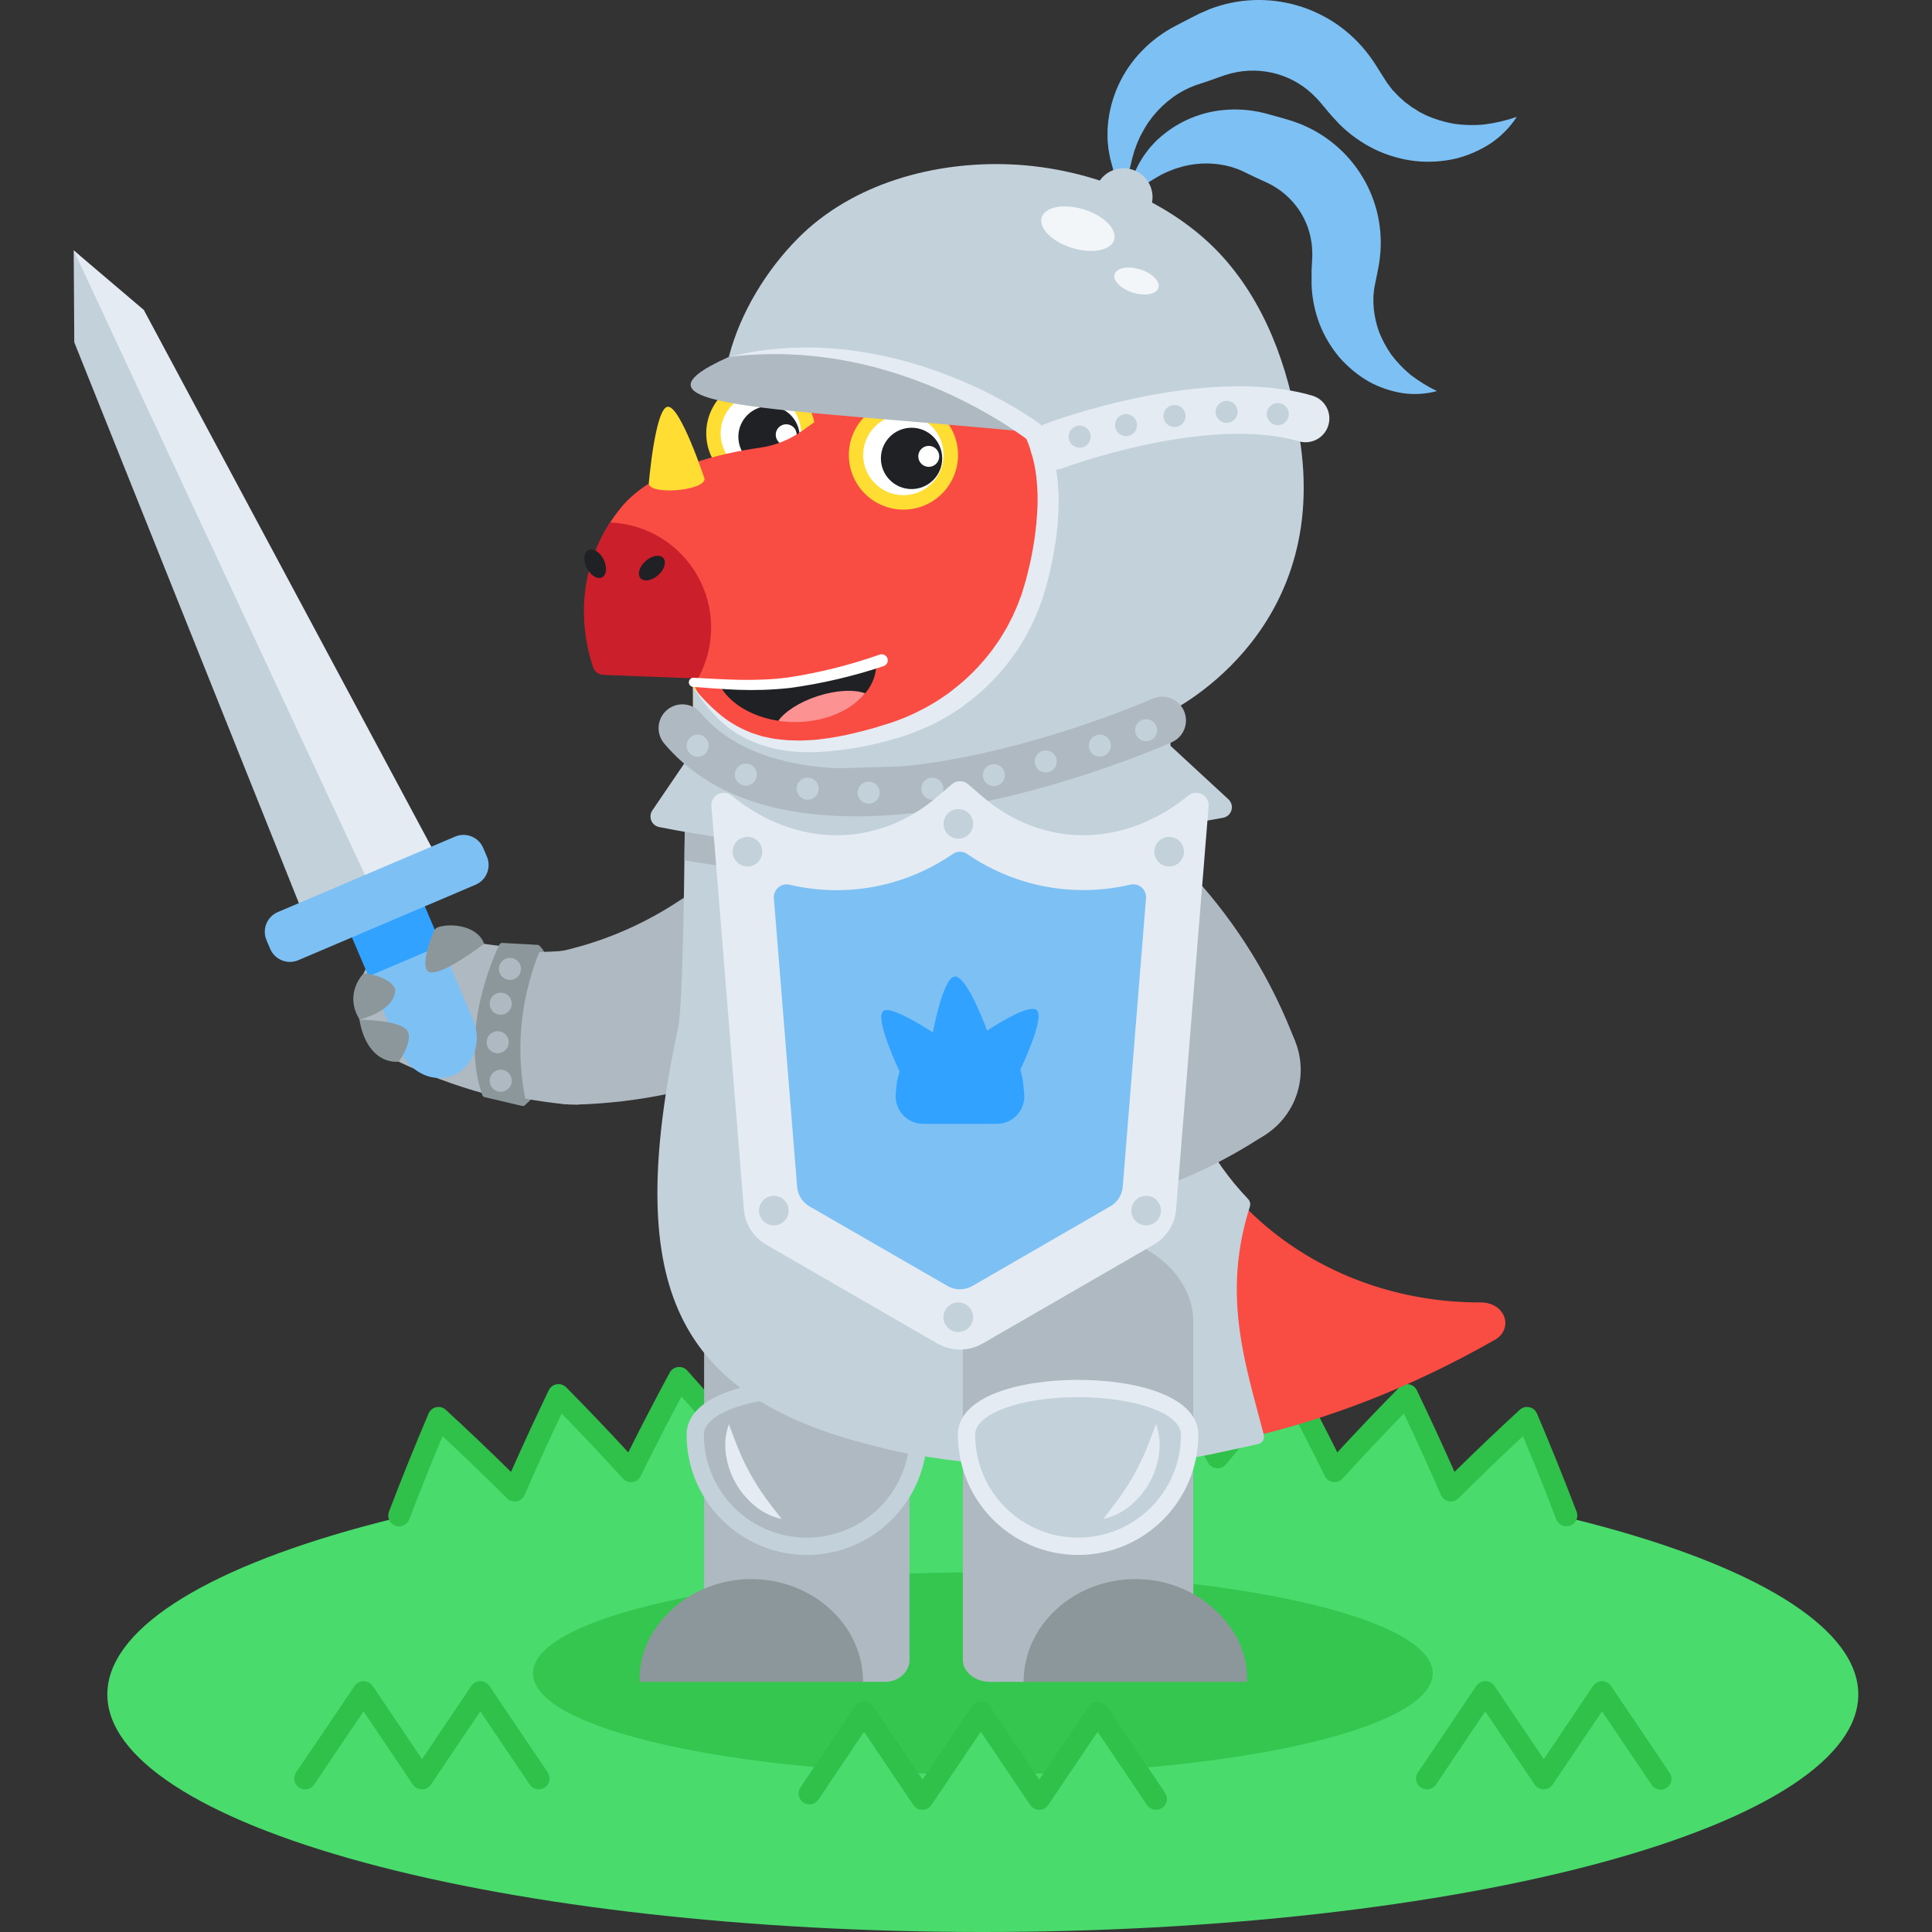 <?xml version="1.0" encoding="UTF-8"?>
<!-- Generated by Pixelmator Pro 3.3.5 -->
<svg width="1080" height="1080" viewBox="0 0 1080 1080" xmlns="http://www.w3.org/2000/svg">
    <rect x="0" y="0" width="1080" height="1080" fill="#333333" stroke="none"/>
    <g id="g1">
        <path id="path1" fill="#49db6b" stroke="none" d="M 1038.802 947.184 C 1038.802 982.409 987.24 1016.191 895.46 1041.099 C 803.679 1066.007 679.198 1080 549.401 1080 C 419.604 1080 295.123 1066.007 203.343 1041.099 C 111.562 1016.191 60.001 982.409 60.001 947.184 C 60.001 911.958 111.562 878.176 203.343 853.268 C 295.123 828.36 419.604 814.367 549.401 814.367 C 679.198 814.367 803.679 828.36 895.46 853.268 C 987.24 878.176 1038.802 911.958 1038.802 947.184 Z"/>
        <g id="g2" opacity="0.8">
            <path id="path2" fill="#2fc14a" stroke="none" d="M 800.894 935.4 C 800.894 966.603 688.297 991.897 549.401 991.897 C 410.506 991.897 297.908 966.603 297.908 935.4 C 297.908 904.198 410.506 878.904 549.401 878.904 C 688.297 878.904 800.894 904.198 800.894 935.4 Z"/>
        </g>
        <path id="path3" fill="#49db6b" stroke="none" d="M 875.639 847.184 C 868.674 828.936 861.319 810.725 853.572 792.552 C 839.046 805.936 824.868 819.513 811.039 833.283 C 803.251 815.388 795.072 797.551 786.502 779.774 C 772.64 793.813 759.143 808.045 746.011 822.471 C 737.399 804.987 728.405 787.558 719.029 770.183 C 705.872 784.869 693.077 799.727 680.643 814.758 C 671.241 797.669 661.453 780.681 651.279 763.794 C 638.819 779.085 626.746 794.523 615.06 810.108 C 604.86 793.489 594.291 776.98 583.352 760.58 C 571.649 776.442 560.336 792.439 549.414 808.57 C 538.492 792.456 527.15 776.463 515.388 760.593 C 504.465 776.984 493.896 793.493 483.68 810.12 C 471.985 794.527 459.912 779.085 447.461 763.794 C 437.295 780.681 427.511 797.669 418.11 814.758 C 405.667 799.727 392.863 784.869 379.698 770.183 C 370.322 787.533 361.332 804.966 352.729 822.483 C 339.597 808.049 326.1 793.813 312.237 779.774 C 303.668 797.543 295.489 815.384 287.7 833.296 C 273.88 819.517 259.702 805.936 245.167 792.552 C 237.43 810.725 230.078 828.936 223.113 847.184"/>
        <path id="path4" fill="#2fc14a" stroke="none" d="M 875.639 853.233 C 873.126 853.239 870.872 851.688 869.981 849.339 C 864.083 833.85 857.832 818.249 851.354 802.849 C 839.143 814.191 827.044 825.873 815.299 837.568 C 813.886 838.981 811.866 839.602 809.903 839.229 C 807.941 838.856 806.29 837.535 805.494 835.703 C 798.891 820.58 791.947 805.256 784.776 790.171 C 773.119 802.118 761.613 814.329 750.472 826.554 C 749.123 828.029 747.132 828.743 745.153 828.461 C 743.174 828.178 741.462 826.936 740.579 825.142 C 733.283 810.297 725.633 795.375 717.794 780.656 C 706.742 793.132 695.841 805.861 685.293 818.602 C 684.027 820.153 682.068 820.967 680.075 820.769 C 678.081 820.582 676.307 819.422 675.337 817.669 C 667.372 803.189 659.055 788.684 650.535 774.329 C 640.088 787.31 629.805 800.542 619.899 813.75 C 618.697 815.352 616.78 816.255 614.779 816.161 C 612.778 816.068 610.953 814.99 609.905 813.283 C 601.273 799.194 592.262 785.067 583.1 771.154 C 573.283 784.626 563.629 798.324 554.367 811.973 C 553.241 813.63 551.367 814.622 549.364 814.622 C 547.36 814.622 545.487 813.63 544.36 811.973 C 535.085 798.312 525.457 784.613 515.614 771.154 C 506.452 785.016 497.454 799.194 488.822 813.283 C 487.774 814.99 485.949 816.068 483.948 816.161 C 481.948 816.255 480.03 815.352 478.828 813.75 C 468.91 800.53 458.664 787.285 448.192 774.329 C 439.673 788.684 431.355 803.202 423.39 817.669 C 422.421 819.418 420.652 820.576 418.661 820.765 C 416.671 820.954 414.715 820.149 413.434 818.614 C 402.899 805.873 392.01 793.145 380.945 780.668 C 373.094 795.375 365.444 810.309 358.16 825.142 C 357.282 826.941 355.57 828.188 353.588 828.47 C 351.606 828.753 349.613 828.035 348.267 826.554 C 337.114 814.317 325.583 802.105 313.964 790.171 C 306.806 805.293 299.849 820.53 293.246 835.703 C 292.447 837.536 290.794 838.855 288.829 839.228 C 286.865 839.602 284.844 838.98 283.428 837.568 C 271.695 825.873 259.597 814.216 247.385 802.849 C 240.908 818.261 234.67 833.876 228.772 849.339 C 227.585 852.471 224.084 854.048 220.952 852.861 C 217.82 851.674 216.243 848.173 217.43 845.041 C 224.399 826.768 231.847 808.305 239.572 790.183 C 240.339 788.374 241.938 787.051 243.859 786.638 C 245.78 786.224 247.782 786.771 249.225 788.104 C 261.525 799.446 273.762 811.065 285.659 822.798 C 292.414 807.524 299.521 792.212 306.755 777.152 C 307.604 775.369 309.278 774.12 311.229 773.813 C 313.167 773.491 315.141 774.13 316.522 775.527 C 328.255 787.411 339.899 799.61 351.216 811.885 C 358.652 796.963 366.427 782.004 374.367 767.31 C 375.307 765.581 377.028 764.417 378.982 764.186 C 380.936 763.956 382.88 764.688 384.197 766.151 C 395.337 778.589 406.377 791.355 417.076 804.096 C 425.192 789.553 433.636 774.972 442.281 760.668 C 443.295 758.979 445.069 757.891 447.035 757.753 C 449 757.614 450.909 758.444 452.149 759.975 C 462.684 772.905 473.094 786.15 483.176 799.421 C 491.998 785.256 501.084 771.103 510.359 757.241 C 511.446 755.6 513.269 754.597 515.236 754.556 C 517.215 754.501 519.096 755.414 520.277 757.001 C 530.183 770.423 539.962 784.134 549.401 797.858 C 558.828 784.147 568.607 770.435 578.525 757.001 C 579.693 755.413 581.563 754.495 583.534 754.543 C 585.505 754.591 587.328 755.598 588.418 757.241 C 597.694 771.103 606.818 785.268 615.602 799.421 C 625.684 786.15 636.093 772.956 646.629 759.975 C 647.869 758.444 649.778 757.614 651.743 757.753 C 653.708 757.891 655.483 758.979 656.496 760.668 C 665.104 774.972 673.56 789.541 681.701 804.096 C 692.401 791.305 703.44 778.576 714.581 766.151 C 715.892 764.683 717.836 763.946 719.791 764.177 C 721.746 764.408 723.465 765.577 724.398 767.31 C 732.35 781.992 740.113 796.951 747.561 811.885 C 758.903 799.622 770.497 787.423 782.243 775.527 C 783.623 774.126 785.598 773.484 787.538 773.805 C 789.478 774.126 791.141 775.369 791.997 777.14 C 799.269 792.263 806.339 807.537 813.081 822.798 C 824.99 811.065 837.227 799.421 849.527 788.104 C 850.97 786.771 852.973 786.224 854.893 786.638 C 856.814 787.051 858.414 788.374 859.18 790.183 C 866.906 808.28 874.303 826.73 881.335 845.041 C 881.909 846.539 881.863 848.202 881.208 849.666 C 880.553 851.129 879.343 852.272 877.844 852.842 C 877.139 853.105 876.392 853.238 875.639 853.233 Z"/>
        <path id="path5" fill="#49db6b" stroke="none" d="M 452.527 1002.571 L 483.1 957.228 L 515.728 1005.608 L 548.343 957.228 L 580.97 1005.608 L 613.598 957.228 L 646.225 1005.608"/>
        <path id="path6" fill="#2fc14a" stroke="none" d="M 646.225 1011.657 C 644.206 1011.67 642.314 1010.672 641.184 1008.998 L 613.573 968.053 L 585.961 1008.998 C 584.828 1010.669 582.938 1011.665 580.92 1011.657 L 580.92 1011.657 C 578.898 1011.669 577.004 1010.666 575.879 1008.986 L 548.267 968.053 L 520.668 1008.998 C 519.543 1010.682 517.652 1011.693 515.627 1011.693 C 513.602 1011.693 511.711 1010.682 510.586 1008.998 L 482.974 968.053 L 457.543 1005.948 C 455.677 1008.733 451.908 1009.477 449.124 1007.612 C 446.34 1005.747 445.595 1001.978 447.461 999.194 L 478.022 953.825 C 479.146 952.141 481.037 951.13 483.062 951.13 C 485.087 951.13 486.979 952.141 488.103 953.825 L 515.715 994.77 L 543.327 953.825 C 544.457 952.151 546.349 951.153 548.368 951.166 L 548.368 951.166 C 550.387 951.153 552.279 952.151 553.409 953.825 L 580.92 994.795 L 608.645 953.85 C 609.77 952.188 611.647 951.192 613.655 951.192 C 615.662 951.192 617.539 952.188 618.664 953.85 L 651.292 1002.231 C 652.552 1004.087 652.678 1006.489 651.62 1008.468 C 650.562 1010.446 648.494 1011.675 646.251 1011.657 Z"/>
        <path id="path7" fill="#49db6b" stroke="none" d="M 797.693 994.203 L 830.308 945.835 L 862.936 994.203 L 895.551 945.835 L 928.178 994.203"/>
        <path id="path8" fill="#2fc14a" stroke="none" d="M 797.681 1000.252 C 795.437 1000.269 793.369 999.041 792.311 997.062 C 791.253 995.084 791.38 992.682 792.64 990.826 L 825.293 942.432 C 826.427 940.764 828.316 939.768 830.333 939.773 L 830.333 939.773 C 832.353 939.761 834.245 940.759 835.374 942.432 L 862.986 983.378 L 890.548 942.432 C 891.673 940.77 893.55 939.774 895.557 939.774 C 897.565 939.774 899.441 940.77 900.567 942.432 L 933.194 990.813 C 934.498 992.601 934.722 994.959 933.777 996.96 C 932.832 998.962 930.87 1000.288 928.66 1000.417 C 926.451 1000.546 924.347 999.458 923.175 997.581 L 895.551 956.635 L 867.952 997.581 C 866.817 999.249 864.928 1000.245 862.911 1000.24 L 862.911 1000.24 C 860.891 1000.252 859 999.254 857.87 997.581 L 830.258 956.635 L 802.722 997.593 C 801.592 999.267 799.7 1000.265 797.681 1000.252 Z"/>
        <path id="path9" fill="#49db6b" stroke="none" d="M 170.624 994.203 L 203.252 945.835 L 235.867 994.203 L 268.494 945.835 L 301.122 994.203"/>
        <path id="path10" fill="#2fc14a" stroke="none" d="M 301.147 1000.252 C 299.128 1000.263 297.238 999.265 296.106 997.593 L 268.494 956.648 L 240.883 997.593 C 239.753 999.267 237.861 1000.265 235.842 1000.252 L 235.842 1000.252 C 233.824 1000.258 231.935 999.262 230.801 997.593 L 203.202 956.648 L 175.59 997.593 C 173.721 1000.377 169.949 1001.119 167.165 999.25 C 164.381 997.382 163.639 993.61 165.508 990.826 L 198.236 942.432 C 199.366 940.759 201.258 939.761 203.277 939.773 L 203.277 939.773 C 205.295 939.765 207.185 940.762 208.318 942.432 L 235.917 983.378 L 263.479 942.432 C 264.603 940.749 266.495 939.737 268.52 939.737 C 270.545 939.737 272.436 940.749 273.561 942.432 L 306.188 990.826 C 308.052 993.596 307.319 997.353 304.55 999.219 C 303.548 999.902 302.36 1000.263 301.147 1000.252 Z"/>
        <path id="path11" fill="#7dc1f4" stroke="none" d="M 628.091 109.869 C 630.372 104.097 633.006 98.666 635.753 93.322 L 636.774 91.319 C 637.164 90.613 637.618 89.92 638.034 89.214 L 639.37 87.097 L 640.844 85.08 C 641.348 84.4 641.852 83.719 642.382 83.051 L 644.07 81.148 C 644.638 80.518 645.217 79.888 645.81 79.258 L 647.687 77.494 C 658.415 67.747 672.191 62.024 686.666 61.3 C 694.186 60.889 701.722 61.741 708.96 63.82 L 713.232 64.992 L 717.429 66.164 L 721.613 67.424 L 721.877 67.5 L 722.218 67.614 L 722.898 67.853 L 724.247 68.344 L 726.956 69.34 C 741.523 75.213 753.767 85.694 761.814 99.182 C 769.865 112.681 773.22 128.466 771.354 144.072 C 770.875 148.319 770.308 150.625 769.729 153.587 L 768.922 157.569 C 768.746 158.552 768.544 159.535 768.33 160.543 C 768.214 161.036 768.143 161.538 768.116 162.043 L 767.952 163.555 L 767.763 165.093 C 767.763 165.597 767.763 166.101 767.763 166.618 C 767.763 167.639 767.649 168.697 767.763 169.743 C 767.876 170.789 767.914 171.823 767.977 172.894 C 768.458 177.275 769.465 181.582 770.976 185.723 C 772.744 190.14 775.015 194.339 777.744 198.237 C 780.866 202.395 784.465 206.172 788.468 209.491 C 793.065 213.032 798.014 216.09 803.238 218.615 C 797.082 220.281 790.652 220.688 784.335 219.812 C 777.664 218.786 771.221 216.612 765.293 213.385 C 759.175 209.868 753.675 205.372 749.01 200.077 C 744.246 194.51 740.438 188.19 737.744 181.375 C 735.028 174.34 733.486 166.906 733.182 159.371 L 733.182 153.675 L 733.182 152.289 L 733.182 151.205 L 733.295 149.025 C 733.409 146.24 733.686 142.799 733.572 141.274 C 733.508 133.609 731.421 126.097 727.523 119.497 C 723.598 112.942 718.046 107.511 711.405 103.732 L 708.721 102.32 L 704.763 100.506 L 700.806 98.678 L 696.937 96.813 C 693.257 94.881 689.337 93.445 685.28 92.541 C 676.275 90.597 666.915 91.084 658.16 93.952 L 656.37 94.532 L 654.619 95.225 L 652.829 95.931 L 651.09 96.75 L 649.3 97.595 L 647.586 98.565 L 645.822 99.56 L 643.907 100.758 C 638.79 104.058 633.512 107.099 628.091 109.869 Z"/>
        <path id="path12" fill="#7dc1f4" stroke="none" d="M 627.057 109.995 C 624.751 103.694 622.936 97.393 621.273 91.092 L 620.643 88.735 C 620.441 87.891 620.302 86.996 620.138 86.126 L 619.66 83.467 L 619.37 80.77 C 619.282 79.876 619.193 78.956 619.13 78.048 L 619.13 75.314 L 619.13 72.541 L 619.319 69.781 C 620.705 54.279 627.379 39.724 638.223 28.559 C 643.824 22.752 650.353 17.918 657.542 14.255 L 661.827 12.012 L 666.062 9.832 L 670.309 7.689 L 670.573 7.551 L 670.926 7.399 L 671.632 7.097 L 673.056 6.479 L 675.904 5.219 C 708.08 -7.282 744.643 3.22 765.28 30.89 C 768.015 34.52 769.338 36.813 771.102 39.586 L 775.337 46.24 C 775.648 46.722 775.989 47.185 776.358 47.626 L 777.416 48.987 L 778.475 50.373 C 778.853 50.802 779.281 51.193 779.735 51.634 C 780.542 52.453 781.272 53.398 782.142 54.154 C 783.012 54.91 783.906 55.717 784.801 56.523 C 785.235 56.936 785.703 57.311 786.2 57.645 C 786.692 57.985 787.17 58.351 787.662 58.716 L 789.111 59.838 L 790.686 60.783 L 792.262 61.766 C 792.775 62.156 793.324 62.498 793.9 62.787 C 795.022 63.329 796.143 63.908 797.277 64.501 C 802.121 66.627 807.196 68.179 812.4 69.126 C 818.056 69.978 823.794 70.143 829.489 69.617 C 835.758 68.828 841.928 67.392 847.901 65.332 C 844.111 71.106 839.231 76.084 833.535 79.989 C 827.456 83.989 820.745 86.933 813.686 88.697 C 806.28 90.365 798.653 90.816 791.102 90.033 C 783.29 89.111 775.683 86.915 768.582 83.53 C 761.313 79.98 754.669 75.273 748.91 69.592 L 744.751 65.118 L 743.755 64.009 L 742.986 63.102 L 741.462 61.274 C 739.47 58.956 737.164 56.045 735.854 54.797 C 729.886 48.434 722.316 43.794 713.938 41.363 C 705.537 38.977 696.655 38.855 688.191 41.01 L 684.902 41.955 L 680.403 43.518 L 675.891 45.143 L 671.455 46.618 C 666.957 47.945 662.659 49.874 658.677 52.352 C 649.979 57.825 642.911 65.533 638.21 74.671 L 637.227 76.511 L 636.408 78.414 L 635.564 80.354 C 635.35 81.022 635.097 81.678 634.845 82.358 L 634.102 84.387 L 633.51 86.479 L 632.905 88.622 L 632.338 91.003 C 630.838 97.292 629.187 103.644 627.057 109.995 Z"/>
        <g id="handfrontTri">
            <path id="path13" fill="#8c979b" stroke="none" d="M 301.525 528.86 C 308.91 534.368 307.612 555.187 310.41 576.447 C 307.146 595.477 303.453 610.574 292.905 618.035 L 277.341 586.226 L 290.687 538.463 Z"/>
            <path id="path14" fill="#aeb9c1" stroke="none" d="M 379.168 503.87 C 400.746 489.348 429.772 493.244 446.755 512.944 L 447.65 513.876 C 458.126 526.324 462.079 543.001 458.304 558.827 C 454.529 574.652 443.473 587.75 428.507 594.128 C 394.688 608.581 358.441 616.508 321.676 617.493 L 310.41 532.427 C 334.93 527.345 358.263 517.654 379.168 503.87 Z"/>
            <path id="path15" fill="#aeb9c1" stroke="none" d="M 222.584 590.965 C 184.021 572.717 206.201 514.897 247.789 525.521 C 269.888 531.357 292.824 533.369 315.602 531.469 L 316.27 617.291 C 283.724 614.161 251.997 605.245 222.584 590.965 Z"/>
            <path id="path16" fill="#aeb9c1" stroke="none" d="M 363.554 574.368 C 363.554 598.178 344.252 617.48 320.441 617.48 C 296.631 617.48 277.329 598.178 277.329 574.368 C 277.329 550.557 296.631 531.255 320.441 531.255 C 344.252 531.255 363.554 550.557 363.554 574.368 Z"/>
            <path id="path17" fill="#aeb9c1" stroke="none" d="M 292.199 616.396 C 285.167 615.027 278.194 613.389 271.28 611.482 C 253.954 606.735 237.101 600.407 220.933 592.578 C 179.875 573.158 203.567 511.595 247.764 522.899 C 258.572 525.746 269.586 527.743 280.706 528.873 L 280.706 528.873 C 287.268 529.537 293.783 529.894 300.252 529.944 C 288.368 559.446 286.264 588.218 292.199 616.396 Z"/>
            <path id="path18" fill="#8c979b" stroke="none" d="M 292.199 616.396 L 271.28 611.482 C 258.135 574.368 280.706 528.86 280.706 528.86 L 300.303 529.932 C 288.368 559.446 286.264 588.218 292.199 616.396 Z"/>
            <path id="path19" fill="#8c979b" stroke="none" d="M 292.199 618.211 C 292.061 618.23 291.922 618.23 291.784 618.211 L 270.864 613.296 C 270.277 613.143 269.805 612.708 269.603 612.137 C 256.358 574.733 278.173 529.995 279.118 528.104 C 279.443 527.462 280.113 527.068 280.832 527.096 L 300.441 528.18 C 301.028 528.205 301.565 528.516 301.878 529.012 C 302.19 529.506 302.246 530.12 302.029 530.663 C 290.687 558.715 287.99 587.449 294.014 616.081 C 294.129 616.616 293.995 617.174 293.649 617.598 C 293.304 618.022 292.784 618.266 292.237 618.262 Z M 272.666 609.944 L 289.868 613.989 C 284.582 586.339 287.297 557.755 297.694 531.595 L 281.828 530.726 C 278.627 537.72 261.677 577.279 272.666 609.944 Z"/>
            <path id="path20" fill="#aeb9c1" stroke="none" d="M 291.229 541.627 C 291.229 545.037 288.464 547.802 285.054 547.802 C 281.643 547.802 278.879 545.037 278.879 541.627 C 278.879 538.216 281.643 535.451 285.054 535.451 C 288.464 535.451 291.229 538.216 291.229 541.627 Z"/>
            <path id="path21" fill="#aeb9c1" stroke="none" d="M 286.087 561.072 C 286.087 564.482 283.323 567.247 279.912 567.247 C 276.502 567.247 273.737 564.482 273.737 561.072 C 273.737 557.662 276.502 554.897 279.912 554.897 C 283.323 554.897 286.087 557.662 286.087 561.072 Z"/>
            <path id="path22" fill="#aeb9c1" stroke="none" d="M 284.386 582.622 C 284.386 586.033 281.621 588.797 278.211 588.797 C 274.8 588.797 272.036 586.033 272.036 582.622 C 272.036 579.212 274.8 576.447 278.211 576.447 C 281.621 576.447 284.386 579.212 284.386 582.622 Z"/>
            <path id="path23" fill="#aeb9c1" stroke="none" d="M 286.087 604.16 C 286.087 607.57 283.323 610.335 279.912 610.335 C 276.502 610.335 273.737 607.57 273.737 604.16 C 273.737 600.749 276.502 597.984 279.912 597.984 C 283.323 597.984 286.087 600.749 286.087 604.16 Z"/>
            <path id="path24" fill="#c3d1db" stroke="none" d="M 242.735 482.811 L 171.544 516.006 L 41.526 191.356 L 41.198 139.951 L 78.829 174.116 L 242.735 482.811 Z"/>
            <path id="path25" fill="#e4ebf2" stroke="none" d="M 245.495 481.526 L 208.52 498.766 L 41.198 139.951 L 80.379 173.247 L 245.495 481.526 Z"/>
            <path id="path26" fill="#7dc1f4" stroke="none" d="M 196.863 517.405 L 205.999 545.748 L 223.643 587.134 C 226.086 593.012 230.62 597.775 236.371 600.505 C 241.784 603.095 248.044 603.26 253.586 600.959 C 264.827 596.182 269.679 582.219 264.386 569.793 L 246.743 528.407 L 232.792 502.257 Z"/>
            <path id="path27" fill="#31a2ff" stroke="none" d="M 195.804 521.803 L 205.999 545.748 L 246.743 528.407 L 237.064 505.685 L 195.804 521.803 Z"/>
            <path id="path28" fill="#7dc1f4" stroke="none" d="M 265.846 494.57 L 166.764 536.751 C 160.673 539.343 153.635 536.508 151.042 530.418 L 148.979 525.571 C 146.386 519.481 149.221 512.442 155.311 509.849 L 254.394 467.669 C 260.484 465.076 267.523 467.912 270.116 474.002 L 272.179 478.849 C 274.772 484.939 271.936 491.978 265.846 494.57 Z"/>
            <path id="path29" fill="#8c979b" stroke="none" d="M 245.155 518.224 C 252.804 515.855 267.096 517.72 270.649 527.562 C 270.649 527.562 245.445 546.894 239.61 543.151 C 234.96 540.631 240.227 526.063 242.282 520.908 C 242.782 519.623 243.839 518.636 245.155 518.224 Z"/>
            <path id="path30" fill="#8c979b" stroke="none" d="M 200.984 569.919 C 194.985 560.253 197.379 550.726 203.265 544.059 C 203.265 544.059 216.106 545.143 220.379 551.797 C 220.846 552.548 221.03 553.442 220.895 554.317 C 219.509 565.722 200.984 569.919 200.984 569.919 Z"/>
            <path id="path31" fill="#8c979b" stroke="none" d="M 222.937 593.523 C 210.196 594.267 202.899 582.761 200.958 570.007 C 200.958 570.007 223.441 570.146 227.587 575.993 C 231.38 581.538 222.937 593.523 222.937 593.523 Z"/>
        </g>
        <g id="legbackTri">
            <path id="path32" fill="#aeb9c1" fill-rule="evenodd" stroke="none" d="M 508.431 738.803 C 508.431 711.141 482.647 688.583 451.015 688.583 C 419.383 688.583 393.598 711.141 393.598 738.803 L 393.598 814.418 L 508.431 814.418 Z"/>
            <path id="path33" fill="#aeb9c1" fill-rule="evenodd" stroke="none" d="M 393.598 814.367 L 393.598 909.074 L 397.026 933.119 L 482.47 940.151 L 494.77 940.151 C 502.067 940.151 507.902 935.035 508.431 928.658 L 508.431 814.367 Z"/>
            <path id="path34" fill="#8c979b" fill-rule="evenodd" stroke="none" d="M 367.36 909.074 C 378.513 893.334 397.996 882.685 419.824 882.685 C 454.153 882.685 482.47 908.217 482.47 940.151 L 357.618 940.151 C 357.18 928.978 360.622 917.997 367.36 909.074 Z"/>
            <path id="path35" fill="#aeb9c1" stroke="none" d="M 508.431 814.367 C 508.431 846.077 482.725 871.784 451.015 871.784 C 419.304 871.784 393.598 846.077 393.598 814.367 C 393.598 782.657 419.304 756.951 451.015 756.951 C 482.725 756.951 508.431 782.657 508.431 814.367 Z"/>
            <path id="path36" fill="#aeb9c1" fill-rule="evenodd" stroke="none" d="M 513.384 802.029 C 513.384 836.482 485.455 864.411 451.002 864.411 C 416.55 864.411 388.62 836.482 388.62 802.029 C 388.645 767.587 513.384 767.587 513.384 802.029 Z"/>
            <path id="path37" fill="#c3d1db" stroke="none" d="M 451.015 869.238 C 413.914 869.196 383.848 839.13 383.806 802.029 C 383.806 780.845 417.555 771.355 451.015 771.355 C 484.474 771.355 518.223 780.845 518.223 802.029 C 518.174 839.128 488.113 869.189 451.015 869.238 Z M 451.015 781.021 C 418.753 781.021 393.485 790.246 393.485 802.017 C 393.485 833.79 419.242 859.547 451.015 859.547 C 482.787 859.547 508.544 833.79 508.544 802.017 C 508.544 794.342 498.311 789.414 492.224 787.184 C 481.588 783.277 466.566 781.034 451.015 781.034 Z"/>
            <path id="path38" fill="#e4ebf2" stroke="none" d="M 436.925 849.099 C 431.403 847.899 426.256 845.373 421.928 841.74 C 413.064 834.472 407.286 824.114 405.76 812.754 C 404.963 807.158 405.543 801.453 407.448 796.131 C 409.49 801.399 411.153 806.213 413.132 810.839 C 415.019 815.373 417.156 819.799 419.534 824.096 C 421.927 828.4 424.561 832.565 427.423 836.573 C 430.309 840.63 433.472 844.588 436.925 849.099 Z"/>
        </g>
        <g id="bodyTri">
            <path id="path39" fill="#f94c43" fill-rule="evenodd" stroke="none" d="M 393.296 434.985 L 393.296 692.616 C 393.371 696.724 393.662 700.825 394.165 704.903 C 397.555 731.443 410.39 755.875 430.322 773.724 C 450.851 792.061 476.245 801.248 502.861 806.705 C 544.449 815.212 586.818 817.165 629.124 814.266 C 649.149 812.88 671.014 811.179 690.308 805.344 C 692.93 804.55 696.043 804.159 698.601 803.365 L 699.042 803.365 C 741.348 793.435 787.599 776.384 835.576 748.986 L 835.513 749.087 C 846.427 742.786 841.625 728.066 827.662 728.066 L 827.233 728.066 C 738.676 728.066 665.822 668.923 653.598 591.532 C 651.859 579.232 650.12 496.674 650.12 484.412 L 650.12 353.738 C 650.193 350.95 650.046 348.16 649.678 345.395 C 649.301 339.91 648.458 334.467 647.158 329.125 C 646.681 326.396 645.938 323.72 644.94 321.135 C 640.229 307.273 632.646 294.562 622.684 283.832 C 618.769 279.276 614.412 275.118 609.679 271.419 C 587.313 253.802 559.636 244.286 531.166 244.425 C 491.859 244.425 462.483 240.808 425.306 252.1 C 422.633 252.714 420.006 253.509 417.442 254.481 C 358.475 276.851 392.325 385.597 393.296 434.985 Z"/>
        </g>
        <g id="headTri">
            <path id="path40" fill="#f94c43" fill-rule="evenodd" stroke="none" d="M 643.743 189.126 C 613.724 130.197 552.287 141.161 491.846 122.421 L 461.273 126.202 C 459.406 128.431 457.264 130.413 454.896 132.1 L 454.896 132.1 C 420.87 156.233 403.138 195.528 402.117 237.216 L 402.924 362.711 C 403.298 367.789 406.515 372.217 411.229 374.141 L 455.337 392.15 C 457.347 392.968 459.125 394.266 460.517 395.93 L 491.279 432.377 C 494.566 436.272 499.779 437.962 504.726 436.737 L 551.027 425.395 C 553.13 424.878 555.326 424.878 557.429 425.395 L 603.743 436.737 C 608.686 437.96 613.895 436.27 617.177 432.377 L 650.069 393.41 L 652.501 354.885 C 646.062 324.286 657.215 324.639 652.149 293.133 C 647.372 258.124 659.471 220.569 643.743 189.126 Z"/>
        </g>
        <path id="path41" fill="#ffffff" stroke="none" d="M 425.318 269.012 C 410.702 269.012 398.853 257.163 398.853 242.547 C 398.853 227.931 410.702 216.082 425.318 216.082 C 439.935 216.082 451.783 227.931 451.783 242.547 C 451.735 257.143 439.914 268.964 425.318 269.012 Z"/>
        <path id="path42" fill="#202124" stroke="none" d="M 447.02 244.16 C 447.02 253.626 439.346 261.299 429.88 261.299 C 420.415 261.299 412.741 253.626 412.741 244.16 C 412.741 234.694 420.415 227.021 429.88 227.021 C 439.346 227.021 447.02 234.694 447.02 244.16 Z"/>
        <path id="path43" fill="#ffdd33" stroke="none" d="M 425.318 219.749 C 434.418 219.744 442.624 225.222 446.11 233.627 C 449.596 242.033 447.675 251.71 441.242 258.147 C 434.809 264.583 425.133 266.51 416.725 263.029 C 408.318 259.548 402.836 251.344 402.836 242.245 C 402.826 236.278 405.191 230.552 409.409 226.331 C 413.627 222.111 419.351 219.743 425.318 219.749 M 425.318 211.722 C 408.461 211.722 394.795 225.387 394.795 242.245 C 394.795 259.102 408.461 272.768 425.318 272.768 C 442.176 272.768 455.841 259.102 455.841 242.245 C 455.848 234.147 452.634 226.38 446.909 220.654 C 441.183 214.929 433.416 211.715 425.318 211.722 Z"/>
        <path id="path44" fill="#ffffff" stroke="none" d="M 445.356 243.026 C 445.356 246.262 442.732 248.886 439.496 248.886 C 436.26 248.886 433.636 246.262 433.636 243.026 C 433.636 239.789 436.26 237.166 439.496 237.166 C 442.732 237.166 445.356 239.789 445.356 243.026 Z"/>
        <g id="bellyTri">
            <path id="path45" fill="#ffdd33" fill-rule="evenodd" stroke="none" d="M 592.262 782.76 C 576.423 778.376 561.474 771.254 548.091 761.714 L 547.65 761.714 C 547.65 761.714 547.209 761.714 547.209 761.299 C 518.072 738.98 499.521 704.487 499.521 666.176 L 499.521 532.78 L 502.042 369.075 C 471.569 380.014 429.339 375.83 387.36 376.636 C 387.36 376.636 387.675 554.443 383.214 575.224 C 353.258 714.67 379.647 774.632 483.088 802.395 C 484.058 802.66 485.028 802.886 485.986 803.126 C 489.011 803.869 500.303 806.907 506.44 808.016 C 552.25 816.207 599.231 818.463 645.52 813.157 C 664.423 811.002 683.327 807.978 701.6 802.697 C 653.043 802.319 612.955 788.23 592.262 782.76 Z"/>
        </g>
        <g id="jawTri">
            <path id="path46" fill="#f94c43" fill-rule="evenodd" stroke="none" d="M 402.08 401.539 C 420.693 416.661 458.626 431.293 520.429 409.856 L 518.954 323.089 L 386.314 350.121 C 386.314 350.121 384.436 372.188 385.797 376.876 C 388.585 386.564 394.266 395.169 402.08 401.539 Z"/>
        </g>
        <g id="mouthTri">
            <path id="path47" fill="#202124" fill-rule="evenodd" stroke="none" d="M 399.093 371.079 C 399.093 386.743 414.518 399.825 435.073 402.925 C 438.11 403.391 441.374 402.118 444.638 402.118 C 461.311 402.118 475.728 397.191 483.617 387.588 C 487.594 382.997 489.825 377.151 489.918 371.079 C 489.918 353.108 469.591 338.539 444.55 338.539 C 419.509 338.539 399.093 353.108 399.093 371.079 Z"/>
        </g>
        <g id="tongueTri">
            <path id="path48" fill="#fc9292" fill-rule="evenodd" stroke="none" d="M 435.073 402.925 C 438.188 403.399 441.335 403.635 444.487 403.631 C 461.147 403.631 475.728 397.191 483.617 387.588 C 477.58 385.319 467.562 385.723 457.039 389.138 C 446.906 392.427 438.828 397.733 435.073 402.925 Z"/>
        </g>
        <g id="noseTri">
            <path id="path49" fill="#f94c43" fill-rule="evenodd" stroke="none" d="M 338.803 374.872 C 347.07 375.212 365.268 378.325 388.318 378.338 L 391.103 382.496 C 439.345 384.147 476.673 372.805 491.569 369.024 L 509.464 374.633 L 467.234 227.374 L 448.721 240.644 C 441.558 245.782 433.255 249.103 424.524 250.323 C 404.361 253.146 365.054 261.388 346.843 284.097 C 344.786 286.657 342.86 289.32 341.072 292.074 C 318.664 326.718 330.271 361.387 334.304 373.057 C 335.174 375.527 336.182 374.759 338.803 374.872 Z"/>
            <path id="path50" fill="#cc1f2c" fill-rule="evenodd" stroke="none" d="M 337.379 377.266 L 390.158 379.295 C 400.053 361.453 399.986 339.754 389.979 321.973 C 379.972 304.192 361.459 292.874 341.072 292.074 C 318.677 326.693 327.537 361.387 331.582 372.994 C 332.448 375.477 334.751 377.174 337.379 377.266 Z"/>
        </g>
        <g id="hornnoseTri">
            <path id="path51" fill="#ffdd33" fill-rule="evenodd" stroke="none" d="M 362.672 270.323 C 363.264 277.002 394.43 274.255 393.838 267.575 C 393.838 267.575 380.341 226.794 373.283 227.374 C 366.226 227.953 362.672 270.323 362.672 270.323 Z"/>
        </g>
        <g id="lipsTri">
            <path id="path52" fill="#ffffff" stroke="none" d="M 493.964 372.352 C 476.919 378.049 459.381 382.141 441.575 384.576 C 418.967 386.945 405.331 385.156 387.473 383.983 C 386.064 383.904 384.986 382.696 385.066 381.287 C 385.146 379.877 386.354 378.799 387.763 378.88 C 405.268 379.749 422.168 381.135 440.693 378.691 C 458.062 376.033 475.144 371.764 491.72 365.937 C 493.488 365.297 495.44 366.211 496.081 367.979 C 496.721 369.746 495.807 371.699 494.039 372.339 Z"/>
        </g>
        <g id="browbackTri">
            <path id="path53" fill="#202124" fill-rule="evenodd" stroke="none" d="M 440.315 211.671 C 442.836 212.818 445.936 211.344 447.436 208.369 L 447.436 208.369 L 447.549 208.13 C 448.193 206.643 448.219 204.961 447.621 203.454 C 447.022 201.948 445.849 200.742 444.361 200.102 C 432.502 195.276 419.219 195.83 406.831 201.766 C 403.428 203.366 401.79 207.55 402.962 210.436 L 402.962 210.436 C 403.053 210.714 403.175 210.981 403.327 211.23 C 403.947 212.312 404.972 213.102 406.176 213.426 C 407.38 213.75 408.663 213.581 409.742 212.957 C 419.202 207.877 430.469 207.412 440.315 211.696 Z"/>
        </g>
        <g id="nostrilTri">
            <path id="path54" fill="#202124" stroke="none" d="M 337.444 312.754 C 339.549 316.954 339.142 321.418 336.535 322.725 C 333.928 324.032 330.108 321.686 328.002 317.486 C 325.897 313.286 326.304 308.822 328.912 307.515 C 331.519 306.208 335.339 308.554 337.444 312.754 Z"/>
            <path id="path55" fill="#202124" stroke="none" d="M 370.772 311.92 C 372.709 314.1 371.432 318.397 367.92 321.517 C 364.407 324.638 359.99 325.4 358.053 323.22 C 356.116 321.04 357.393 316.743 360.905 313.622 C 364.417 310.502 368.835 309.74 370.772 311.92 Z"/>
        </g>
        <path id="path56" fill="#ffffff" stroke="none" d="M 505.016 281.098 C 490.4 281.098 478.551 269.249 478.551 254.633 C 478.551 240.016 490.4 228.168 505.016 228.168 C 519.632 228.168 531.481 240.016 531.481 254.633 C 531.432 269.229 519.612 281.049 505.016 281.098 Z"/>
        <path id="path57" fill="#202124" stroke="none" d="M 526.704 256.246 C 526.704 265.712 519.031 273.385 509.565 273.385 C 500.1 273.385 492.426 265.712 492.426 256.246 C 492.426 246.78 500.1 239.107 509.565 239.107 C 519.031 239.107 526.704 246.78 526.704 256.246 Z"/>
        <path id="path58" fill="#ffdd33" stroke="none" d="M 505.016 231.848 C 517.429 231.855 527.488 241.921 527.486 254.334 C 527.484 266.748 517.421 276.811 505.007 276.813 C 492.594 276.815 482.528 266.756 482.521 254.343 C 482.51 248.375 484.878 242.648 489.099 238.43 C 493.32 234.211 499.048 231.847 505.016 231.86 M 505.016 223.833 C 488.158 223.839 474.498 237.511 474.505 254.368 C 474.512 271.225 488.184 284.885 505.041 284.878 C 521.898 284.871 535.558 271.2 535.551 254.343 C 535.551 237.492 521.891 223.833 505.041 223.833 Z"/>
        <path id="path59" fill="#ffffff" stroke="none" d="M 525.041 255.112 C 525.041 258.348 522.417 260.972 519.181 260.972 C 515.944 260.972 513.321 258.348 513.321 255.112 C 513.321 251.875 515.944 249.251 519.181 249.251 C 522.417 249.251 525.041 251.875 525.041 255.112 Z"/>
        <path id="path60" fill="#c3d1db" stroke="none" d="M 706.036 805.268 C 705.452 806.24 704.504 806.939 703.402 807.209 C 700.453 807.915 686.818 810.851 683.768 811.494 C 674.108 813.76 664.313 815.402 654.442 816.409 C 651.682 816.762 648.859 817.127 646.011 817.442 C 628.962 819.38 611.816 820.343 594.656 820.328 C 564.827 820.264 535.062 817.561 505.709 812.25 C 500.668 811.355 492.653 809.288 487.839 808.041 L 484.991 807.31 L 484.524 807.209 L 482.004 806.566 C 427.738 791.985 395.047 768.457 379.269 732.477 C 363.617 696.9 363.567 646.68 379.093 574.418 C 380.719 566.756 381.941 533.738 382.596 480.946 C 382.76 468.999 382.874 456.019 382.962 442.093 C 383.037 430.759 383.088 418.812 383.113 406.252 C 383.119 404.55 384.143 403.017 385.712 402.36 C 387.282 401.703 389.093 402.05 390.309 403.24 C 405.583 418.237 430.372 426.718 460.655 429.705 C 484.6 432.099 511.897 431.104 540.718 427.184 C 573.178 422.655 605.182 415.314 636.37 405.244 L 649.313 402.887 C 650.552 402.656 651.829 402.994 652.791 403.807 C 653.749 404.616 654.302 405.805 654.304 407.058 L 654.304 484.349 C 654.304 497.922 656.118 579.245 657.731 590.889 C 662.394 620.328 676.219 647.802 697.719 670.284 C 698.787 671.41 699.159 673.027 698.689 674.506 C 684.335 719.396 694.001 755.413 703.339 790.259 C 704.411 794.191 705.444 798.11 706.465 802.017 C 706.757 803.115 706.603 804.284 706.036 805.268 Z"/>
        <g id="legfrontTri">
            <path id="path61" fill="#aeb9c1" fill-rule="evenodd" stroke="none" d="M 538.261 738.803 C 538.261 711.141 567.246 688.583 602.659 688.583 C 638.072 688.583 667.045 711.141 667.045 738.803 L 667.045 814.418 L 538.261 814.418 Z"/>
            <path id="path62" fill="#aeb9c1" fill-rule="evenodd" stroke="none" d="M 667.045 814.367 L 667.045 918.286 L 652.149 935.123 L 572.199 940.164 L 553.548 940.164 C 545.356 940.164 538.803 935.048 538.261 928.671 L 538.261 814.367 Z"/>
            <path id="path63" fill="#aeb9c1" stroke="none" d="M 667.045 814.367 C 667.045 849.926 638.218 878.753 602.659 878.753 C 567.1 878.753 538.273 849.926 538.273 814.367 C 538.273 778.808 567.1 749.982 602.659 749.982 C 638.218 749.982 667.045 778.808 667.045 814.367 Z"/>
            <path id="path64" fill="#8c979b" fill-rule="evenodd" stroke="none" d="M 687.309 909.074 C 676.169 893.334 656.673 882.685 634.858 882.685 C 600.517 882.685 572.199 908.217 572.199 940.151 L 697.051 940.151 C 697.496 928.977 694.053 917.995 687.309 909.074 Z"/>
            <path id="path65" fill="#c3d1db" fill-rule="evenodd" stroke="none" d="M 540.29 802.029 C 540.29 836.482 568.219 864.411 602.672 864.411 C 637.124 864.411 665.053 836.482 665.053 802.029 C 665.028 767.587 540.29 767.587 540.29 802.029 Z"/>
            <path id="path66" fill="#e4ebf2" stroke="none" d="M 602.659 869.238 C 565.558 869.196 535.492 839.13 535.451 802.029 C 535.451 780.845 569.2 771.355 602.659 771.355 C 636.118 771.355 669.867 780.845 669.867 802.029 C 669.819 839.128 639.757 869.189 602.659 869.238 Z M 602.659 781.021 C 570.397 781.021 545.129 790.246 545.129 802.017 C 545.129 833.79 570.886 859.547 602.659 859.547 C 634.432 859.547 660.189 833.79 660.189 802.017 C 660.189 794.342 649.956 789.414 643.869 787.184 C 633.232 783.277 618.21 781.034 602.659 781.034 Z"/>
            <path id="path67" fill="#e4ebf2" stroke="none" d="M 616.748 849.099 C 620.151 844.588 623.365 840.63 626.251 836.497 C 629.108 832.498 631.737 828.341 634.127 824.046 C 636.509 819.749 638.65 815.323 640.542 810.788 C 642.508 806.176 644.171 801.349 646.225 796.081 C 648.126 801.404 648.702 807.109 647.902 812.704 C 647.17 818.346 645.365 823.796 642.583 828.759 C 639.817 833.727 636.135 838.127 631.733 841.727 C 627.409 845.363 622.267 847.893 616.748 849.099 Z"/>
        </g>
        <g id="handfrontTri-2">
            <path id="path68" fill="#aeb9c1" stroke="none" d="M 598.047 565.924 C 577.218 550.347 571.324 521.659 584.323 499.131 L 584.915 497.972 C 593.217 483.982 607.659 474.756 623.843 473.103 C 640.027 471.451 656.036 477.568 666.994 489.591 C 691.705 516.588 711.053 548.04 724.007 582.269 L 647.712 621.425 C 634.825 599.943 617.971 581.109 598.047 565.924 Z"/>
            <path id="path69" fill="#aeb9c1" stroke="none" d="M 618.727 672.88 C 577.316 683.151 557.971 624.286 596.849 606.239 C 617.653 596.781 636.688 583.836 653.131 567.966 L 708.443 633.498 C 681.103 651.829 650.727 665.163 618.727 672.88 Z"/>
            <path id="path70" fill="#aeb9c1" stroke="none" d="M 727.107 598.11 C 727.107 621.921 707.805 641.223 683.995 641.223 C 660.184 641.223 640.882 621.921 640.882 598.11 C 640.882 574.3 660.184 554.998 683.995 554.998 C 707.805 554.998 727.107 574.3 727.107 598.11 Z"/>
            <path id="path71" fill="#202124" stroke="none" d="M 591.808 603.429 C 595.135 597.127 608.872 588.974 617.694 595.275 C 617.694 595.275 608.544 623.63 601.991 623.87 C 595.929 624.424 591.808 603.429 591.808 603.429 Z"/>
            <path id="path72" fill="#202124" stroke="none" d="M 590.737 668.268 C 580.655 664.79 577.404 662.383 574.568 649.591 C 574.568 649.591 587.007 641.248 594.077 643.555 C 594.845 643.826 595.498 644.35 595.929 645.042 C 601.714 654.204 590.737 668.268 590.737 668.268 Z"/>
            <path id="path73" fill="#202124" stroke="none" d="M 620.252 673.17 C 610.901 679.9 599.76 676.459 590.775 668.331 C 590.775 668.331 607.158 655.086 613.699 656.863 C 619.748 658.652 620.252 673.17 620.252 673.17 Z"/>
        </g>
        <g id="shlem">
            <path id="path74" fill="#aeb9c1" stroke="none" d="M 407.423 199.497 C 375.715 213.788 380.895 220.745 412.741 225.962 C 444.587 231.18 503.125 234.532 578.084 241.74 L 597.605 205.194 L 427.763 181.917 Z"/>
            <path id="path75" fill="#c3d1db" stroke="none" d="M 727.107 248.873 C 722.066 212.074 710.346 174.847 685.835 146.202 C 660.315 116.322 620.655 98.792 582.18 93.448 C 576.517 92.667 570.834 92.15 565.129 91.898 C 522.483 90.058 476.673 102.446 446.15 133.121 C 428.431 151.003 414.027 174.482 407.536 199.044 L 407.423 199.497 C 501.059 181.854 578.084 241.703 578.084 241.703 C 589.981 266.58 586.389 298.716 578.954 326.365 C 568.391 365.437 538.528 396.361 499.849 408.281 C 432.098 429.251 405.961 410.247 387.41 383.971 L 387.952 422.635 C 387.952 422.635 579.282 459.308 652.602 398.476 C 652.564 398.489 742.054 356.788 727.107 248.873 Z"/>
            <path id="path76" fill="#e4ebf2" stroke="none" d="M 407.423 199.497 L 412.943 198.237 L 415.715 197.632 C 416.635 197.43 417.568 197.305 418.5 197.128 L 424.083 196.17 C 425.961 195.906 427.864 195.717 429.729 195.49 C 433.51 194.973 437.291 194.809 441.071 194.507 C 442.974 194.406 444.852 194.381 446.768 194.33 L 449.616 194.267 C 450.574 194.267 451.519 194.267 452.476 194.267 L 458.185 194.381 L 463.882 194.708 C 465.797 194.797 467.662 194.986 469.591 195.175 C 471.519 195.364 473.371 195.49 475.274 195.78 C 482.836 196.737 490.397 198.162 497.82 199.85 C 505.274 201.558 512.631 203.662 519.861 206.151 C 527.112 208.621 534.253 211.407 541.285 214.507 C 548.318 217.607 555.177 221.026 561.865 224.765 C 565.23 226.63 568.532 228.546 571.808 230.625 C 573.447 231.646 575.072 232.705 576.686 233.776 C 578.299 234.847 579.849 235.931 581.563 237.204 C 582.207 237.688 582.733 238.313 583.1 239.031 L 583.176 239.207 C 586.407 245.873 588.71 252.95 590.019 260.241 C 591.289 267.39 591.876 274.644 591.771 281.904 C 591.672 289.057 591.082 296.194 590.006 303.265 C 588.966 310.264 587.565 317.205 585.81 324.059 C 584.99 327.462 583.881 330.927 582.823 334.393 C 582.319 336.12 581.563 337.783 580.97 339.434 C 580.378 341.085 579.71 342.837 578.941 344.475 L 576.698 349.415 C 575.904 351.041 575.009 352.604 574.178 354.204 L 572.917 356.599 C 572.464 357.367 571.972 358.136 571.506 358.905 L 568.633 363.505 C 560.572 375.505 550.447 385.98 538.727 394.444 L 536.547 396.031 C 535.803 396.535 535.035 397.014 534.279 397.493 L 529.729 400.392 C 526.566 402.093 523.503 403.996 520.214 405.433 C 513.754 408.531 507.037 411.061 500.139 412.994 C 486.643 416.99 472.738 419.446 458.689 420.316 C 456.92 420.453 455.145 420.495 453.371 420.442 L 448.066 420.442 C 446.289 420.367 444.512 420.152 442.747 420.001 C 440.971 419.892 439.203 419.669 437.454 419.333 L 432.199 418.312 C 430.46 417.934 428.759 417.342 427.058 416.863 L 424.537 416.082 L 422.017 415.061 L 419.496 414.04 L 418.236 413.536 C 417.833 413.347 417.442 413.12 417.051 412.906 L 412.363 410.385 L 408.003 407.361 C 407.271 406.865 406.572 406.322 405.911 405.735 L 403.894 404.021 C 402.562 402.898 401.3 401.694 400.114 400.417 C 395.291 395.425 391.043 389.908 387.448 383.971 C 391.691 389.348 396.453 394.295 401.664 398.741 C 406.776 403.108 412.565 406.615 418.803 409.125 C 419.194 409.289 419.559 409.478 419.95 409.617 L 421.134 410.007 L 423.516 410.776 L 425.873 411.545 L 428.318 412.062 C 429.943 412.389 431.544 412.83 433.182 413.045 L 438.135 413.599 C 439.787 413.788 441.45 413.877 443.113 413.864 C 444.776 413.864 446.427 414.015 448.154 413.977 L 453.195 413.7 C 454.882 413.653 456.565 413.51 458.236 413.271 C 464.908 412.493 471.524 411.298 478.047 409.692 C 481.323 408.848 484.6 408.104 487.839 407.172 L 497.543 404.185 C 503.827 402.141 509.92 399.552 515.753 396.447 C 518.727 395.023 521.475 393.196 524.323 391.545 L 528.393 388.772 C 529.074 388.306 529.754 387.852 530.422 387.374 L 532.363 385.849 C 537.581 381.877 542.443 377.458 546.893 372.641 L 550.158 368.961 C 551.254 367.701 552.199 366.441 553.22 365.181 C 555.324 362.66 557.001 359.875 558.954 357.216 L 561.474 353.032 C 561.89 352.326 562.331 351.633 562.735 350.927 L 563.869 348.747 C 564.612 347.285 565.406 345.861 566.099 344.387 L 568.091 339.913 C 568.796 338.438 569.351 336.888 569.893 335.364 C 570.435 333.839 571.153 332.326 571.544 330.751 C 572.476 327.626 573.472 324.538 574.241 321.236 C 577.624 308.365 579.56 295.155 580.013 281.854 C 580.302 268.76 578.513 255.654 573.22 244.173 L 574.833 246.177 C 573.573 245.181 572.023 244.059 570.548 243.026 C 569.074 241.993 567.549 240.959 566.024 239.938 C 562.974 237.909 559.874 235.931 556.711 234.053 C 550.384 230.272 543.915 226.739 537.303 223.454 C 524.037 216.908 510.243 211.491 496.068 207.26 C 481.831 203.027 467.214 200.199 452.426 198.817 C 437.443 197.45 422.358 197.678 407.423 199.497 Z"/>
        </g>
        <g id="g3" opacity="0.8">
            <path id="path77" fill="#ffffff" stroke="none" d="M 605.903 117.081 C 617.081 120.558 624.647 128.188 622.801 134.123 C 620.954 140.058 610.396 142.05 599.217 138.572 C 588.039 135.095 580.473 127.465 582.32 121.53 C 584.166 115.595 594.724 113.603 605.903 117.081 Z"/>
            <path id="path78" fill="#ffffff" stroke="none" d="M 637.341 150.596 C 644.1 152.698 648.674 157.312 647.558 160.901 C 646.441 164.49 640.057 165.695 633.298 163.592 C 626.539 161.49 621.965 156.876 623.081 153.287 C 624.198 149.698 630.582 148.493 637.341 150.596 Z"/>
        </g>
        <path id="path79" fill="#aeb9c1" stroke="none" d="M 654.354 432.843 L 654.354 478.073 C 565.419 492.011 467.952 495.716 382.596 480.908 C 382.76 468.961 382.874 455.981 382.962 442.055 L 389.855 431.973 L 460.655 429.755 L 540.718 427.235 L 644.776 423.971 Z"/>
        <path id="path80" fill="#c3d1db" stroke="none" d="M 389.855 415.994 L 364.651 453.045 C 363.523 454.709 363.302 456.827 364.062 458.688 C 364.821 460.549 366.461 461.907 368.431 462.307 C 466.402 482.093 582.432 475.905 683.743 457.128 C 685.971 456.711 687.773 455.074 688.402 452.896 C 689.031 450.718 688.379 448.372 686.717 446.832 L 644.776 408.092 C 555.312 438.085 468.759 442.811 389.855 415.994 Z"/>
        <path id="path81" fill="#aeb9c1" stroke="none" d="M 478.715 456.334 C 436.887 456.334 397.013 446.138 371.279 415.603 C 366.547 409.986 367.263 401.596 372.88 396.863 C 378.497 392.13 386.887 392.847 391.62 398.464 C 423.73 436.548 489.376 432.982 538.803 423.29 C 594.909 412.288 643.491 390.94 643.97 390.726 C 648.338 388.653 653.488 389.113 657.42 391.928 C 661.352 394.742 663.448 399.468 662.895 404.272 C 662.341 409.076 659.226 413.201 654.757 415.048 C 649.174 417.518 560.265 456.334 478.715 456.334 Z"/>
        <path id="path82" fill="#c3d1db" stroke="none" d="M 396.169 416.813 C 396.169 420.223 393.404 422.988 389.994 422.988 C 386.583 422.988 383.819 420.223 383.819 416.813 C 383.819 413.402 386.583 410.638 389.994 410.638 C 393.404 410.638 396.169 413.402 396.169 416.813 Z"/>
        <path id="path83" fill="#c3d1db" stroke="none" d="M 423.088 433.044 C 423.088 436.455 420.323 439.22 416.913 439.22 C 413.502 439.22 410.737 436.455 410.737 433.044 C 410.737 429.634 413.502 426.869 416.913 426.869 C 420.323 426.869 423.088 429.634 423.088 433.044 Z"/>
        <path id="path84" fill="#c3d1db" stroke="none" d="M 457.656 440.896 C 457.656 444.306 454.891 447.071 451.481 447.071 C 448.07 447.071 445.306 444.306 445.306 440.896 C 445.306 437.485 448.07 434.721 451.481 434.721 C 454.891 434.721 457.656 437.485 457.656 440.896 Z"/>
        <path id="path85" fill="#c3d1db" stroke="none" d="M 491.783 443.089 C 491.783 446.499 489.019 449.264 485.608 449.264 C 482.198 449.264 479.433 446.499 479.433 443.089 C 479.433 439.678 482.198 436.913 485.608 436.913 C 489.019 436.913 491.783 439.678 491.783 443.089 Z"/>
        <path id="path86" fill="#c3d1db" stroke="none" d="M 527.347 440.896 C 527.347 444.306 524.583 447.071 521.172 447.071 C 517.762 447.071 514.997 444.306 514.997 440.896 C 514.997 437.485 517.762 434.721 521.172 434.721 C 524.583 434.721 527.347 437.485 527.347 440.896 Z"/>
        <path id="path87" fill="#c3d1db" stroke="none" d="M 561.752 433.297 C 561.752 436.707 558.987 439.472 555.577 439.472 C 552.166 439.472 549.401 436.707 549.401 433.297 C 549.401 429.886 552.166 427.121 555.577 427.121 C 558.987 427.121 561.752 429.886 561.752 433.297 Z"/>
        <path id="path88" fill="#c3d1db" stroke="none" d="M 590.75 425.685 C 590.75 429.095 587.985 431.86 584.575 431.86 C 581.164 431.86 578.399 429.095 578.399 425.685 C 578.399 422.274 581.164 419.51 584.575 419.51 C 587.985 419.51 590.75 422.274 590.75 425.685 Z"/>
        <path id="path89" fill="#c3d1db" stroke="none" d="M 621.008 416.813 C 621.008 420.223 618.243 422.988 614.833 422.988 C 611.422 422.988 608.658 420.223 608.658 416.813 C 608.658 413.402 611.422 410.638 614.833 410.638 C 618.243 410.638 621.008 413.402 621.008 416.813 Z"/>
        <path id="path90" fill="#c3d1db" stroke="none" d="M 646.868 408.167 C 646.868 411.578 644.103 414.343 640.693 414.343 C 637.283 414.343 634.518 411.578 634.518 408.167 C 634.518 404.757 637.283 401.992 640.693 401.992 C 644.103 401.992 646.868 404.757 646.868 408.167 Z"/>
        <path id="path91" fill="#e4ebf2" stroke="none" d="M 589.275 262.597 C 582.837 262.622 577.306 258.03 576.146 251.696 C 574.987 245.363 578.532 239.109 584.562 236.851 C 588.166 235.49 673.522 203.732 733.522 221.148 C 740.576 223.194 744.636 230.572 742.589 237.626 C 740.543 244.68 733.166 248.74 726.112 246.693 C 674.656 231.759 594.757 261.438 593.951 261.74 C 592.457 262.305 590.873 262.596 589.275 262.597 Z"/>
        <path id="path92" fill="#c3d1db" stroke="none" d="M 609.716 244.097 C 609.716 247.508 606.952 250.272 603.541 250.272 C 600.131 250.272 597.366 247.508 597.366 244.097 C 597.366 240.687 600.131 237.922 603.541 237.922 C 606.952 237.922 609.716 240.687 609.716 244.097 Z"/>
        <path id="path93" fill="#c3d1db" stroke="none" d="M 635.652 237.645 C 635.652 241.055 632.887 243.82 629.477 243.82 C 626.066 243.82 623.302 241.055 623.302 237.645 C 623.302 234.234 626.066 231.47 629.477 231.47 C 632.887 231.47 635.652 234.234 635.652 237.645 Z"/>
        <path id="path94" fill="#c3d1db" stroke="none" d="M 662.734 232.553 C 662.734 235.964 659.97 238.729 656.559 238.729 C 653.149 238.729 650.384 235.964 650.384 232.553 C 650.384 229.143 653.149 226.378 656.559 226.378 C 659.97 226.378 662.734 229.143 662.734 232.553 Z"/>
        <path id="path95" fill="#c3d1db" stroke="none" d="M 691.846 230.234 C 691.846 233.645 689.081 236.41 685.671 236.41 C 682.26 236.41 679.496 233.645 679.496 230.234 C 679.496 226.824 682.26 224.059 685.671 224.059 C 689.081 224.059 691.846 226.824 691.846 230.234 Z"/>
        <path id="path96" fill="#c3d1db" stroke="none" d="M 720.466 231.47 C 720.466 234.88 717.701 237.645 714.291 237.645 C 710.88 237.645 708.116 234.88 708.116 231.47 C 708.116 228.059 710.88 225.294 714.291 225.294 C 717.701 225.294 720.466 228.059 720.466 231.47 Z"/>
        <path id="path97" fill="#e4ebf2" stroke="none" d="M 664.234 444.765 C 628.217 474.141 582.873 474.305 549.061 445.181 L 541.172 438.375 C 538.564 436.131 534.707 436.131 532.098 438.375 L 524.197 445.181 C 490.384 474.305 445.041 474.166 409.024 444.765 L 409.024 444.765 C 406.864 442.995 403.856 442.689 401.384 443.985 C 398.911 445.282 397.454 447.931 397.681 450.713 L 407.927 577.884 L 415.829 675.993 C 416.493 684.288 421.209 691.72 428.431 695.854 L 524.008 751.04 C 531.831 755.551 541.465 755.551 549.288 751.04 L 644.852 695.854 C 652.074 691.72 656.789 684.288 657.454 675.993 L 665.356 577.884 L 675.614 450.713 C 675.842 447.931 674.384 445.282 671.912 443.985 C 669.439 442.689 666.431 442.995 664.272 444.765 Z"/>
        <path id="path98" fill="#7dc1f4" stroke="none" d="M 445.596 663.441 L 432.603 502.131 C 432.419 499.84 433.343 497.6 435.088 496.104 C 436.833 494.608 439.188 494.038 441.424 494.569 C 472.861 501.984 505.967 495.749 532.552 477.405 C 535.008 475.717 538.25 475.717 540.706 477.405 C 559.773 490.529 582.373 497.56 605.52 497.569 L 605.52 497.569 C 614.37 497.559 623.191 496.536 631.808 494.519 C 634.043 493.993 636.395 494.566 638.139 496.06 C 639.882 497.555 640.808 499.791 640.63 502.08 L 627.624 663.391 C 627.266 667.956 624.677 672.05 620.706 674.33 L 543.554 718.879 C 539.261 721.342 533.984 721.342 529.691 718.879 L 452.514 674.38 C 448.557 672.086 445.973 668 445.596 663.441 Z"/>
        <path id="path99" fill="#31a2ff" stroke="none" d="M 571.997 605.949 C 571.707 603.262 571.15 600.611 570.334 598.035 L 570.334 598.035 C 570.334 598.035 584.449 568.772 579.534 564.676 C 575.64 561.299 559.508 571.104 551.808 576.107 C 549.112 568.911 539.924 545.672 533.749 545.861 C 528.103 546.315 523.201 568.281 521.462 577.115 C 513.812 572.187 497.379 562.219 493.737 565.13 C 488.771 569.566 502.823 598.816 502.823 598.816 L 502.999 598.665 C 501.903 601.876 501.217 605.212 500.958 608.596 C 500.895 609.528 500.819 610.448 500.731 611.393 L 500.731 611.557 C 500.364 615.845 501.812 620.09 504.723 623.259 C 507.633 626.428 511.74 628.232 516.043 628.23 L 557.227 628.23 C 561.539 628.232 565.653 626.424 568.567 623.247 C 571.481 620.069 572.927 615.814 572.552 611.519 C 572.375 609.339 572.186 607.411 571.997 605.949 Z"/>
        <path id="path100" fill="#c3d1db" stroke="none" d="M 543.995 460.556 C 543.995 465.128 540.288 468.835 535.715 468.835 C 531.142 468.835 527.435 465.128 527.435 460.556 C 527.435 455.983 531.142 452.276 535.715 452.276 C 540.288 452.276 543.995 455.983 543.995 460.556 Z"/>
        <path id="path101" fill="#c3d1db" stroke="none" d="M 661.852 476.094 C 661.852 480.667 658.145 484.374 653.573 484.374 C 649 484.374 645.293 480.667 645.293 476.094 C 645.293 471.521 649 467.815 653.573 467.815 C 658.145 467.815 661.852 471.521 661.852 476.094 Z"/>
        <path id="path102" fill="#c3d1db" stroke="none" d="M 426.112 476.094 C 426.112 480.667 422.405 484.374 417.833 484.374 C 413.26 484.374 409.553 480.667 409.553 476.094 C 409.553 471.521 413.26 467.815 417.833 467.815 C 422.405 467.815 426.112 471.521 426.112 476.094 Z"/>
        <path id="path103" fill="#c3d1db" stroke="none" d="M 543.97 736.333 C 543.97 740.906 540.263 744.613 535.69 744.613 C 531.117 744.613 527.41 740.906 527.41 736.333 C 527.41 731.76 531.117 728.054 535.69 728.054 C 540.263 728.054 543.97 731.76 543.97 736.333 Z"/>
        <path id="path104" fill="#c3d1db" stroke="none" d="M 440.857 676.737 C 440.857 681.309 437.15 685.016 432.577 685.016 C 428.005 685.016 424.298 681.309 424.298 676.737 C 424.298 672.164 428.005 668.457 432.577 668.457 C 437.15 668.457 440.857 672.164 440.857 676.737 Z"/>
        <path id="path105" fill="#c3d1db" stroke="none" d="M 648.973 676.737 C 648.973 681.309 645.266 685.016 640.693 685.016 C 636.12 685.016 632.413 681.309 632.413 676.737 C 632.413 672.164 636.12 668.457 640.693 668.457 C 645.266 668.457 648.973 672.164 648.973 676.737 Z"/>
        <path id="path106" fill="#c3d1db" stroke="none" d="M 632.878 94.804 C 641.398 97.454 646.183 106.423 643.566 114.837 C 640.949 123.251 631.92 127.923 623.4 125.273 C 614.88 122.622 610.094 113.653 612.712 105.239 C 615.329 96.825 624.358 92.153 632.878 94.804 Z"/>
    </g>
</svg>
